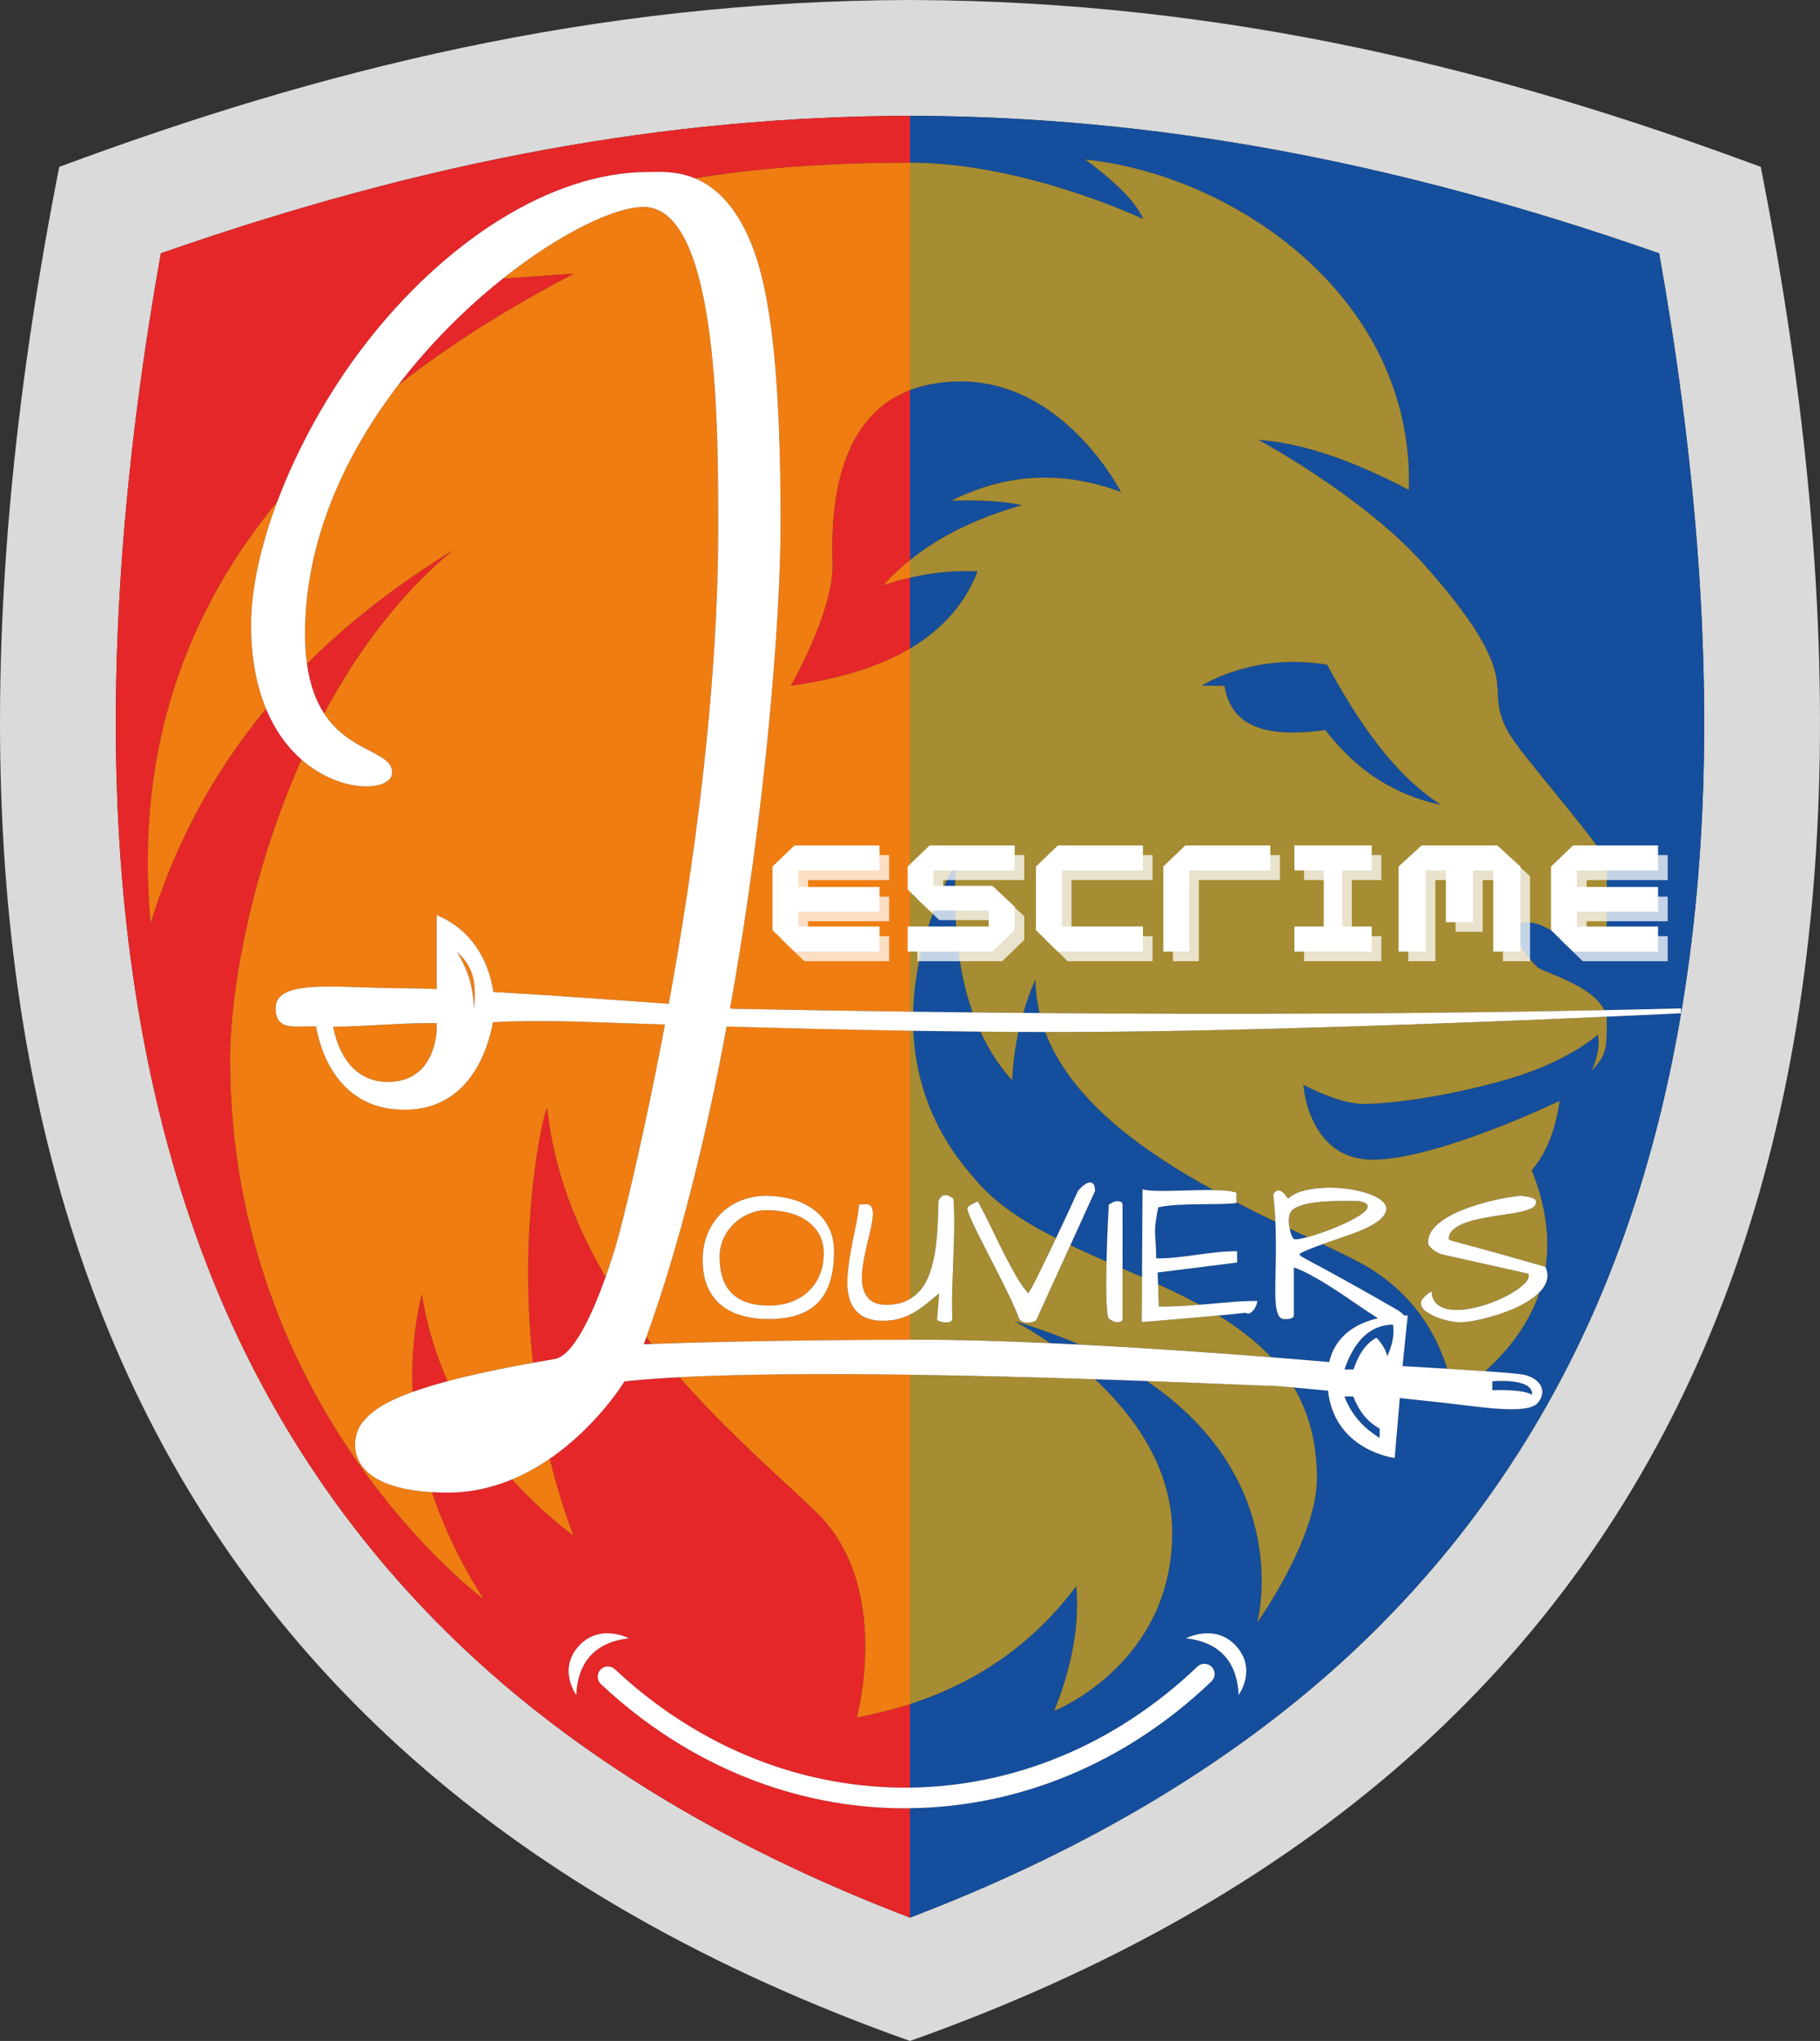 <?xml version="1.0" encoding="utf-8"?>
<!-- Generator: Adobe Illustrator 24.1.2, SVG Export Plug-In . SVG Version: 6.00 Build 0)  -->
<svg version="1.1" id="Layer_6" xmlns="http://www.w3.org/2000/svg" xmlns:xlink="http://www.w3.org/1999/xlink" x="0px" y="0px"
	 viewBox="0 0 267.237 299.62" enable-background="new 0 0 267.237 299.62" xml:space="preserve">
<rect x="0" y="0" width="267.237" height="299.62" fill="#333333" stroke="none"/>
<g>
	<path fill="#D9DAD9" d="M258.539,24.5C220.569,10.38,180.229,0.12,133.619,0    C87.009,0.12,46.669,10.38,8.699,24.5    c-26.98,136.73,7.21,233.33,124.92,275.12    C251.329,257.83,285.519,161.23,258.539,24.5z M249.969,118.56    c-1.17,27.13-6.31,51.49-15.26,72.41    c-9.02,21.08-22.27,39.42-39.37,54.52    c-16.56,14.62-37.3,26.72-61.72,36.02    c-24.42-9.3-45.16-21.4-61.72-36.02    c-17.1-15.1-30.35-33.44-39.37-54.52    c-8.95-20.92-14.09-45.28-15.26-72.41    c-1.06-24.46,1.08-51.8,6.35-81.37C62.699,23.53,97.879,17.1,133.619,17    c35.74,0.1,70.92,6.53,110,20.19    C248.889,66.76,251.029,94.1,249.969,118.56z"/>
	<g>
		<path fill="#154E9C" d="M143.539,83.88c-3.37-0.16-6.68,0.16-9.92,0.93v10.39     C138.319,92.43,141.679,88.69,143.539,83.88z"/>
		<path fill="#154E9C" d="M139.699,73.5c8.37-4.18,16.66-4.35,24.91-1.26     C164.359,71.75,156.129,56,141.119,56c-2.93,0-5.4,0.46-7.5,1.27v24.95     c4.57-3.68,10.13-6.26,16.42-8.05C147.329,73.54,143.769,73.38,139.699,73.5z"/>
		<path fill="#154E9C" d="M211.619,118.17c-6.96-4.46-12.11-12.08-16.75-20.59     c-10.92-1.83-18.42,3.09-18.42,3.09h3.34c1.05,6.55,7,7.58,14.83,6.5     C199.109,113.09,204.779,116.74,211.619,118.17z"/>
		<path fill="#154E9C" d="M184.069,192.315c-0.163,0.203-0.346,0.357-0.55,0.463     c-0.203,0.106-0.402,0.086-0.598-0.061c-1.123,0.131-2.364,0.256-3.723,0.379     c-0.096,0.009-0.195,0.017-0.29,0.026c2.886,1.763,5.508,3.764,7.717,6.117     c4.283,0.338,7.362,0.605,8.553,0.71c0.946-4.119,4.304-5.773,7.152-6.429     c-0.422-0.263-0.872-0.55-1.384-0.89c-0.798-0.528-1.669-1.118-2.612-1.77     c-0.944-0.65-1.904-1.29-2.881-1.916c-0.977-0.627-1.938-1.197-2.881-1.709     c-0.944-0.514-1.807-0.907-2.588-1.185v7.007c0,0.163-0.061,0.285-0.184,0.366     c-0.121,0.082-0.26,0.139-0.414,0.171c-0.155,0.033-0.306,0.049-0.452,0.049     s-0.253,0-0.317,0c-0.424,0-0.732-0.211-0.928-0.635     c-0.195-0.423-0.321-1.029-0.378-1.818c-0.057-0.79-0.072-1.737-0.049-2.845     c0.025-1.106,0.049-2.335,0.074-3.687c0.023-1.351,0.016-2.812-0.025-4.383     c-0.008-0.299-0.032-0.615-0.045-0.92c-1.849-0.891-3.767-1.839-5.712-2.844     v0.09c-0.554,0.082-1.311,0.131-2.271,0.146     c-0.961,0.017-1.986,0.028-3.076,0.037c-1.091,0.008-2.182,0.04-3.271,0.098     c-1.091,0.057-2.043,0.175-2.856,0.354c-0.146,0.668-0.253,1.225-0.317,1.672     c-0.065,0.448-0.11,0.839-0.134,1.172c-0.025,0.334-0.033,0.647-0.025,0.94     c0.009,0.293,0.025,0.606,0.049,0.94c0.025,0.333,0.049,0.72,0.074,1.159     c0.023,0.439,0.036,0.977,0.036,1.611c1.041,0,2.055-0.053,3.04-0.159     c0.984-0.105,1.961-0.228,2.93-0.365c0.968-0.139,1.94-0.261,2.917-0.367     c0.977-0.105,1.978-0.158,3.003-0.158v1.66l-11.67,1.465l0.059,1.727     c2.082,0.949,4.127,1.94,6.095,3.005c0.58-0.046,1.146-0.093,1.696-0.142     c1.114-0.098,2.217-0.191,3.308-0.281c1.09-0.089,2.246-0.134,3.467-0.134     c0,0.18-0.049,0.395-0.146,0.647C184.362,191.884,184.231,192.111,184.069,192.315z     "/>
		<path fill="#154E9C" d="M154.167,197.173c1.438,0.065,2.875,0.134,4.309,0.207     c-2.883-1.248-6.066-2.407-9.587-3.45     C149.097,194.037,151.253,195.158,154.167,197.173z"/>
		<path fill="#154E9C" d="M189.557,181.121c0.123,0.358,0.265,0.619,0.428,0.781     c0.179,0.065,0.525,0.045,1.037-0.062c0.292-0.06,0.621-0.141,0.973-0.236     c-0.846-0.398-1.718-0.81-2.613-1.235     C189.434,180.626,189.478,180.887,189.557,181.121z"/>
		<path fill="#154E9C" d="M153.47,151.497c-1.313-0.003-2.624-0.007-3.93-0.013     c-0.499,2.295-0.815,4.657-0.921,7.097c-1.879-2.061-3.423-4.449-4.66-7.137     c-3.337-0.031-6.63-0.072-9.858-0.123c0.315,6.902,2.59,14.432,8.768,21.43     c2.993,3.746,7.318,6.548,12.184,9.015c0.21-0.442,0.424-0.887,0.631-1.328     c0.504-1.074,0.984-2.1,1.44-3.076c0.456-0.977,0.837-1.814,1.148-2.515     c0.324-0.391,0.643-0.695,0.951-0.916c0.309-0.219,0.578-0.333,0.807-0.342     c0.227-0.008,0.41,0.09,0.549,0.293c0.139,0.204,0.207,0.525,0.207,0.965     l-3.625,7.954c1.732,0.824,3.511,1.621,5.316,2.409     c0.005-0.228,0.008-0.455,0.014-0.684c0.023-0.984,0.052-1.937,0.085-2.855     c0.032-0.92,0.069-1.734,0.11-2.441c0.04-0.709,0.068-1.278,0.085-1.709     c0.016-0.432,0.024-0.655,0.024-0.672c0.244-0.146,0.46-0.269,0.646-0.366     c0.188-0.098,0.403-0.146,0.647-0.146c0.146,0,0.306,0.033,0.476,0.098     c0.172,0.065,0.257,0.204,0.257,0.415v9.381     c0.952,0.413,1.905,0.829,2.857,1.248l0.081-12.875     c0.423,0.114,1.005,0.184,1.745,0.207c0.741,0.025,1.555,0.029,2.441,0.013     c0.888-0.016,1.815-0.04,2.783-0.073c0.969-0.032,1.889-0.049,2.76-0.049     c0.238,0,0.456,0.007,0.683,0.012C167.681,168.953,157.197,161.429,153.47,151.497z     "/>
		<path fill="#154E9C" d="M134.079,148.521c2.923,0.038,5.835,0.073,8.736,0.104     c-2.129-6.008-2.921-13.324-2.447-21.876     C140.369,126.75,134.42,136.336,134.079,148.521z"/>
		<path fill="#154E9C" d="M150.247,148.698c0.796,0.007,1.596,0.016,2.39,0.022     c-0.376-1.6-0.598-3.251-0.598-4.97     C151.335,145.36,150.741,147.011,150.247,148.698z"/>
		<path fill="#154E9C" d="M212.498,200.935c-1.325-4.345-4.617-11.149-12.709-15.515     c-1.556-0.84-3.454-1.761-5.58-2.769c-0.309,0.113-0.633,0.227-0.928,0.338     c-0.586,0.219-1.099,0.423-1.538,0.609c-0.439,0.188-0.749,0.347-0.928,0.477     c0,0.098,0.04,0.184,0.122,0.256c0.081,0.074,0.272,0.195,0.573,0.367     c0.302,0.17,0.761,0.419,1.38,0.744c0.618,0.326,1.465,0.781,2.539,1.367     s2.417,1.33,4.028,2.234c1.611,0.902,3.572,2.022,5.884,3.356     c0.081,0.065,0.183,0.139,0.306,0.22c0.121,0.082,0.235,0.18,0.342,0.293     c0.057,0.062,0.101,0.127,0.151,0.19c0.352,0.002,0.559,0.016,0.559,0.016     l-0.76,7.43C208.069,200.67,210.326,200.802,212.498,200.935z"/>
		<path fill="#154E9C" d="M219.119,202.78v1.31c5.03-0.15,5.84,0.69,5.84,0.69     C225.179,202.19,219.119,202.78,219.119,202.78z"/>
		<path fill="#154E9C" d="M198.699,205h-1.29c1,2.66,2.78,4.64,5.17,6.08v-1.37     C200.809,208.79,199.549,207.17,198.699,205z"/>
		<path fill="#154E9C" d="M204.539,194.46c-3.26,0.03-5.63,2.24-7.13,6.58h1.33     c0.7-2.06,1.7-3.77,3.38-4.66c0.8,0.87,1.38,1.78,1.58,2.74     C204.329,197.68,204.789,196.18,204.539,194.46z"/>
		<path fill="#154E9C" d="M243.619,37.19c-39.08-13.66-74.26-20.09-110-20.19v6.88     c16.57,0,33.71,8.03,34.24,8.28c-1.17-2.73-4.38-5.68-8.49-8.74     c21.75,2.25,48.32,20.14,47.5,48.5C198.319,67.41,190.979,65,184.789,64.58     c0,0,15.21,8.17,24.14,18.11c8.94,9.93,10.57,14.69,10.88,17.5     s-0.25,4.87,2.87,9.12c3.13,4.25,13.25,15.94,13.25,17.31v8.86     c0,0.89-0.72,1.61-1.61,1.61c-2.2,0-6.02-0.12-7.32-0.9     c-1.88-1.13-4.63-1.08-4.63,0.43c0,1.5,2.44,4.57,3.44,5.41     c0.88,0.748,8.039,2.628,9.749,6.262c3.781-0.077,7.545-0.159,11.271-0.252     V148.75c0,0-4.183,0.207-10.975,0.507c0.036,0.205,0.075,0.409,0.075,0.623     c0,4.68-0.19,4.93-2.19,7.31c0.8-1.95,1.21-3.77,0.88-5.31     c0,0-2.85,2.65-8.88,5.06c-6.7,2.67-19.06,5.12-25.56,5.12     c-3.62,0-8.81-2.81-8.81-2.81s0.69,11,10.19,11s27.44-8.63,27.44-8.63     c-0.59,4.11-1.85,7.59-4.09,10.17c1.95,4.906,2.713,9.657,2.034,14.219     c0.266,0.624,0.341,1.217,0.222,1.777c-0.123,0.57-0.396,1.103-0.818,1.6     c-0.081,0.095-0.187,0.184-0.277,0.276c-1.344,4.051-3.935,7.939-7.982,11.636     c2.882,0.202,5.055,0.385,5.651,0.512c2.32,0.5,3.57,2.31,2.07,4.13     c-1.5,1.81-8.69,0.56-13.75,0c-1.37-0.15-3.75-0.41-6.52-0.7l-0.75,8.8     c0,0-8.82-1.05-9.79-9.88c-1.874-0.183-3.604-0.347-5.014-0.472     c2.123,3.612,3.384,7.946,3.384,13.312c0,8.92-8.75,21.17-8.75,21.17     s5.588-20.692-16.235-35.43c-2.383-0.087-4.929-0.177-7.606-0.265     c5.716,5.343,11.341,13.016,11.341,22.525c0,19.03-16.79,25.95-17.32,26.16     c2.54-6.32,3.74-12.44,3.24-18.33c-6.31,8.46-14.52,14.13-24.42,17.33     v12.268c15.028-0.188,29.996-6.106,42.193-17.762     c0.598-0.571,1.547-0.551,2.121,0.049c0.572,0.599,0.551,1.548-0.048,2.121     c-12.794,12.225-28.502,18.426-44.265,18.614v16.06     c24.42-9.3,45.16-21.4,61.72-36.02     c17.1-15.1,30.35-33.44,39.37-54.52     c8.95-20.92,14.09-45.28,15.26-72.41     C251.029,94.1,248.889,66.76,243.619,37.19z M181.869,248.833     c-0.219-5.021-2.938-7.771-7.708-8.333c0,0,4.19-2.194,7.25,1.042     C184.682,245,181.869,248.833,181.869,248.833z"/>
	</g>
	<g>
		<path fill="#E52729" d="M122.239,82.88c0.17,6.83-6.12,17.79-6.12,17.79     c7.02-0.97,12.9-2.76,17.5-5.47V84.81     c-1.32,0.29-2.62,0.67-3.92,1.11c1.2-1.35,2.51-2.58,3.92-3.7     V57.27C121.889,61.77,122.099,77.08,122.239,82.88z"/>
		<path fill="#E52729" d="M23.619,37.19c-5.27,29.57-7.41,56.91-6.35,81.37     c1.17,27.13,6.31,51.49,15.26,72.41     c9.02,21.08,22.27,39.42,39.37,54.52     c16.56,14.62,37.3,26.72,61.72,36.02v-16.06     c-0.246,0.003-0.491,0.018-0.737,0.018c-15.827,0-31.665-6.07-44.643-18.228     c-0.604-0.566-0.636-1.516-0.069-2.12c0.566-0.605,1.516-0.637,2.12-0.069     c12.582,11.787,27.986,17.569,43.329,17.377v-12.268     c-2.5,0.81-5.1,1.46-7.81,1.96c0,0,5.31-19.29-6.02-30.2     c-5.026-4.839-12.733-11.432-20.027-19.737c-2.981,0.155-5.698,0.355-8.063,0.607     c0,0-3.974,6.552-10.97,11.356c0.911,3.733,2.046,7.521,3.47,11.314     c-3.342-2.571-6.346-5.329-9.013-8.274c-2.841,1.18-6.001,1.934-9.448,1.934     c-0.826,0-1.592-0.027-2.326-0.069c1.746,5.232,4.266,10.465,7.586,15.699     c0,0-37.21-27.58-37.21-79.25c0-9.723,2.955-27.189,10.481-43.989     c-2.014-1.765-3.857-4.209-5.204-7.458C31.645,113.005,25.872,123.379,22.119,135.5     c-2.126-23.02,3.716-43.751,18.604-61.883     c2.976-7.906,7.511-16.133,13.066-23.287C65.149,35.69,80.709,25.25,95.199,25.25     c1.49,0,4.055-0.218,6.829,0.926c8.504-1.393,18.902-2.296,31.591-2.296V17     C97.879,17.1,62.699,23.53,23.619,37.19z M85.077,241.542     c3.06-3.236,7.25-1.042,7.25-1.042c-4.771,0.562-7.49,3.312-7.708,8.333     C84.619,248.833,81.806,245,85.077,241.542z"/>
		<path fill="#E52729" d="M81.499,199.5c2.735-0.535,5.522-6.67,7.43-12.046     c-4.324-7.325-7.572-15.534-8.56-24.624c0-1.767-4.518,15.195-2.103,37.232     C79.303,199.876,80.37,199.689,81.499,199.5z"/>
		<path fill="#E52729" d="M60.591,204.341c1.399-0.503,3.087-1.029,5.122-1.573     c-1.765-3.995-3.039-8.264-3.784-12.827     C60.797,194.738,60.36,199.539,60.591,204.341z"/>
		<path fill="#E52729" d="M73.851,40.888C68.58,45.073,63.176,50.379,58.47,56.531     c7.419-5.795,15.999-11.256,25.818-16.361L73.851,40.888z"/>
		<path fill="#E52729" d="M94.539,197.33c0,0,0.395-0.016,1.149-0.043     c-0.26-0.331-0.516-0.668-0.773-1.003     C94.789,196.632,94.666,196.985,94.539,197.33z"/>
		<path fill="#E52729" d="M45.075,97.457c0.441,3.176,1.363,5.514,2.517,7.286     c4.784-8.956,10.976-17.38,18.857-23.913     C58.526,85.684,51.35,91.181,45.075,97.457z"/>
	</g>
	<g>
		<path fill="#EF7D11" d="M75.186,217.186c2.667,2.945,5.671,5.704,9.013,8.274     c-1.424-3.793-2.559-7.581-3.47-11.314     C79.051,215.298,77.2,216.349,75.186,217.186z"/>
		<path fill="#EF7D11" d="M99.762,202.183c7.294,8.304,15.002,14.897,20.027,19.737     c11.33,10.91,6.02,30.2,6.02,30.2c2.71-0.5,5.31-1.15,7.81-1.96     v-48.343C121.408,201.648,109.238,201.69,99.762,202.183z"/>
		<path fill="#EF7D11" d="M36.869,91.75c0-5.3,1.397-11.607,3.854-18.133     C25.835,91.749,19.992,112.48,22.119,135.5c3.753-12.121,9.526-22.495,16.946-31.447     C37.72,100.809,36.869,96.766,36.869,91.75z"/>
		<path fill="#EF7D11" d="M102.027,26.176c2.811,1.159,5.836,3.717,8.171,9.324     c3.07,7.36,4.42,20.04,4.42,41.5c0,13.776-2.224,42.158-7.424,71.048     c0.353,0.027,0.544,0.042,0.544,0.042c8.718,0.171,17.343,0.312,25.88,0.425     V95.2c-4.6,2.71-10.48,4.5-17.5,5.47c0,0,6.29-10.96,6.12-17.79     c-0.14-5.8-0.35-21.11,11.38-25.61V23.88     C120.929,23.88,110.531,24.782,102.027,26.176z"/>
		<path fill="#EF7D11" d="M81.827,149.917c-2.89,0-5.798-0.067-9.448,0.153     c-0.76,4.26-3.61,12.85-13.01,12.85c-10.5,0-12.63-10.19-12.95-12.23     c-1.5-0.072-3.426,0.166-4.459-0.178c-1.273-0.424-1.487-1.513-1.487-2.496     c0-4.45,9.226-2.936,19.026-2.936c1.17,0,2.75,0.04,4.62,0.12v-10.87     c6.11,2.59,7.84,8.03,8.32,11.29c8.37,0.49,18.5,1.211,25.758,1.747     c3.664-20.083,7.252-45.879,7.252-69.537c0-13,0.34-47.45-10.95-47.45     c-4.23,0-12.257,3.847-20.647,10.508l10.437-0.718     c-9.819,5.105-18.399,10.566-25.818,16.361     C50.656,66.748,44.789,79.313,44.789,93.08c0,1.617,0.104,3.065,0.286,4.377     c6.275-6.275,13.451-11.773,21.374-16.627     c-7.88,6.533-14.073,14.957-18.857,23.913c3.764,5.778,9.987,5.537,9.987,8.677     c0,2.683-7.363,3.301-13.309-1.909C36.744,128.311,33.789,145.777,33.789,155.5     c0,51.67,37.21,79.25,37.21,79.25c-3.319-5.234-5.839-10.468-7.586-15.699     c-13.53-0.774-11.771-8.34-10.234-10.171c0.918-1.093,2.193-2.662,7.412-4.539     c-0.231-4.802,0.206-9.602,1.338-14.401c0.745,4.563,2.019,8.832,3.784,12.827     c3.212-0.859,7.312-1.765,12.553-2.705c-2.415-22.036,2.103-38.999,2.103-37.232     c0.988,9.089,4.236,17.298,8.56,24.624c0.695-1.957,1.274-3.815,1.69-5.264     c0.707-2.467,3.822-14.799,7.016-31.784C89.297,150.133,83.551,149.917,81.827,149.917     z"/>
		<path fill="#EF7D11" d="M69.329,145.45c0.13,0.77,0.23,1.64,0.29,2.64     c0.08-0.97,0.12-1.83,0.09-2.62c-0.08-2.32-0.73-4-2.59-5.72     C68.219,141.69,68.929,143.16,69.329,145.45z"/>
		<path fill="#EF7D11" d="M56.949,158.83c7.17,0,7.17-7.75,7.17-7.75v-0.87     c-4.46-0.11-10.41,0.49-15.19,0.52     C49.219,152.41,50.729,158.83,56.949,158.83z"/>
		<path fill="#EF7D11" d="M94.915,196.284c0.257,0.336,0.513,0.672,0.773,1.003     c4.025-0.143,18.331-0.596,37.931-0.616v-3.69     c-0.025,0.012-0.049,0.029-0.074,0.041c-0.692,0.334-1.412,0.574-2.161,0.721     c-0.749,0.146-1.595,0.188-2.539,0.122c-1.27-0.146-2.23-0.533-2.881-1.159     c-0.651-0.627-1.091-1.408-1.318-2.344c-0.228-0.937-0.293-1.981-0.195-3.138     c0.098-1.155,0.256-2.34,0.476-3.552c0.22-1.213,0.456-2.409,0.708-3.59     c0.252-1.18,0.419-2.258,0.5-3.234c0.065-0.016,0.195-0.028,0.391-0.037     c0.195-0.008,0.325-0.012,0.391-0.012c0.553-0.064,0.911,0.082,1.074,0.439     c0.163,0.358,0.211,0.858,0.146,1.502c-0.065,0.643-0.204,1.391-0.415,2.246     c-0.212,0.854-0.419,1.741-0.623,2.66c-0.204,0.92-0.362,1.828-0.476,2.723     c-0.114,0.896-0.102,1.709,0.037,2.441c0.138,0.732,0.439,1.347,0.903,1.844     c0.464,0.496,1.167,0.793,2.112,0.891c1.302,0.049,2.4-0.126,3.296-0.525     c0.226-0.101,0.442-0.212,0.648-0.333v-39.375     c-9.84-0.156-19.049-0.391-26.912-0.623     C103.733,166.659,99.846,182.644,94.915,196.284z M112.503,175.555     c1.27,0,2.502,0.159,3.699,0.476c1.196,0.318,2.258,0.811,3.186,1.478     c0.928,0.668,1.672,1.518,2.234,2.552c0.562,1.033,0.842,2.274,0.842,3.723     c0,3.354-0.786,5.835-2.356,7.446c-1.571,1.611-3.992,2.417-7.263,2.417     c-1.384,0-2.666-0.162-3.845-0.488c-1.18-0.325-2.202-0.834-3.064-1.525     c-0.863-0.692-1.538-1.588-2.026-2.686c-0.488-1.1-0.732-2.43-0.732-3.992     c0-1.399,0.24-2.677,0.72-3.833c0.48-1.155,1.135-2.145,1.965-2.966     c0.83-0.822,1.814-1.461,2.954-1.917     C109.956,175.783,111.185,175.555,112.503,175.555z"/>
		<path fill="#EF7D11" d="M107.486,189.886c1.212,1.188,3.023,1.782,5.432,1.782     c1.204,0,2.303-0.187,3.296-0.562c0.993-0.374,1.839-0.899,2.539-1.574     c0.7-0.676,1.241-1.481,1.624-2.418c0.382-0.936,0.574-1.973,0.574-3.112     c0-1.139-0.244-2.112-0.732-2.917c-0.488-0.807-1.123-1.465-1.904-1.979     c-0.781-0.512-1.672-0.882-2.673-1.11c-1.001-0.228-2.014-0.342-3.04-0.342     c-0.912,0-1.787,0.18-2.625,0.537c-0.838,0.358-1.575,0.843-2.209,1.452     c-0.635,0.611-1.144,1.331-1.526,2.161c-0.383,0.83-0.574,1.718-0.574,2.661     C105.668,186.892,106.273,188.698,107.486,189.886z"/>
		<path fill="#EF7D11" d="M129.699,85.92c1.3-0.44,2.6-0.82,3.92-1.11v-2.59     C132.209,83.34,130.899,84.57,129.699,85.92z"/>
	</g>
	<g>
		<path fill="#A68C32" d="M160.778,202.475c-8.259-0.271-17.72-0.528-27.159-0.658v48.343     c9.9-3.2,18.11-8.87,24.42-17.33c0.5,5.89-0.7,12.01-3.24,18.33     c0.53-0.21,17.32-7.13,17.32-26.16     C172.119,215.492,166.494,207.819,160.778,202.475z"/>
		<path fill="#A68C32" d="M155.869,151.5c-0.801,0-1.6-0.002-2.398-0.003     c3.727,9.933,14.211,17.457,24.703,23.215c0.601,0.011,1.176,0.032,1.697,0.074     c0.716,0.057,1.277,0.158,1.685,0.305v1.423     c1.945,1.006,3.862,1.953,5.712,2.844c-0.057-1.295-0.15-2.627-0.308-4.024     c0.195-0.342,0.402-0.528,0.623-0.562c0.218-0.032,0.426,0.017,0.622,0.146     c0.195,0.131,0.374,0.302,0.537,0.513c0.162,0.212,0.293,0.391,0.391,0.537     c0.504-0.488,1.204-0.858,2.1-1.111c0.895-0.252,1.868-0.41,2.917-0.476     c1.051-0.064,2.12-0.036,3.211,0.085c1.09,0.123,2.083,0.314,2.979,0.574     c0.895,0.261,1.64,0.586,2.234,0.977c0.594,0.391,0.919,0.83,0.977,1.318     c0.057,0.488-0.208,1.018-0.794,1.587c-0.586,0.57-1.62,1.164-3.101,1.782     c-0.229,0.098-0.578,0.232-1.05,0.402c-0.473,0.172-1.01,0.358-1.611,0.562     c-0.603,0.203-1.225,0.419-1.868,0.646c-0.319,0.113-0.61,0.223-0.915,0.334     c2.126,1.008,4.024,1.929,5.58,2.769c8.092,4.366,11.384,11.17,12.709,15.515     c1.995,0.122,3.912,0.246,5.59,0.363c4.046-3.697,6.638-7.585,7.982-11.636     c-0.379,0.393-0.814,0.772-1.346,1.127c-0.66,0.439-1.372,0.834-2.137,1.185     c-0.766,0.35-1.559,0.658-2.381,0.928c-0.821,0.268-1.611,0.496-2.367,0.684     c-0.758,0.187-1.449,0.325-2.076,0.414c-0.626,0.09-1.135,0.126-1.525,0.11     c-0.326,0-0.798-0.062-1.416-0.183c-0.619-0.123-1.237-0.306-1.855-0.55     c-0.619-0.244-1.16-0.541-1.623-0.892c-0.465-0.35-0.696-0.744-0.696-1.184     c0-0.195,0.069-0.387,0.208-0.574c0.138-0.187,0.296-0.361,0.476-0.524     c0.179-0.162,0.354-0.301,0.524-0.415c0.172-0.113,0.289-0.195,0.354-0.244     c0.032,0.814,0.28,1.433,0.745,1.855c0.463,0.424,1.058,0.695,1.781,0.818     c0.725,0.121,1.539,0.121,2.441,0c0.904-0.123,1.819-0.326,2.747-0.611     c0.928-0.284,1.814-0.63,2.661-1.037c0.846-0.406,1.583-0.826,2.209-1.258     c0.627-0.431,1.091-0.85,1.393-1.257c0.301-0.406,0.369-0.765,0.207-1.074     l-12.671-2.832c-0.163-0.049-0.362-0.134-0.599-0.257     c-0.235-0.121-0.46-0.26-0.671-0.414c-0.212-0.155-0.391-0.326-0.537-0.514     c-0.146-0.187-0.22-0.378-0.22-0.573c0-0.765,0.281-1.465,0.842-2.1     c0.562-0.635,1.282-1.2,2.161-1.696c0.879-0.497,1.855-0.932,2.93-1.307     c1.074-0.374,2.115-0.688,3.125-0.939c1.009-0.253,1.933-0.443,2.771-0.574     c0.839-0.13,1.461-0.211,1.868-0.244c0.113,0.049,0.301,0.086,0.562,0.109     c0.26,0.025,0.517,0.07,0.77,0.135c0.252,0.065,0.463,0.155,0.635,0.269     c0.17,0.114,0.223,0.285,0.158,0.513c0.016,0.293-0.155,0.541-0.513,0.744     c-0.358,0.204-0.834,0.379-1.429,0.525c-0.594,0.146-1.27,0.272-2.025,0.379     c-0.758,0.105-1.535,0.224-2.332,0.354c-0.798,0.131-1.579,0.281-2.344,0.451     c-0.766,0.172-1.453,0.383-2.062,0.635c-0.611,0.253-1.107,0.559-1.49,0.916     c-0.382,0.358-0.582,0.798-0.598,1.318c0,0.049,0.061,0.102,0.184,0.158     c0.121,0.058,0.357,0.135,0.707,0.232c0.351,0.098,0.847,0.232,1.49,0.402     c0.643,0.172,1.488,0.399,2.539,0.684c1.049,0.285,2.335,0.644,3.857,1.074     c1.521,0.432,3.332,0.949,5.432,1.551c0.004,0.01,0.006,0.02,0.011,0.03     c0.679-4.562-0.085-9.313-2.034-14.219c2.24-2.58,3.5-6.06,4.09-10.17     c0,0-17.94,8.63-27.44,8.63s-10.19-11-10.19-11s5.19,2.81,8.81,2.81     c6.5,0,18.86-2.45,25.56-5.12c6.03-2.41,8.88-5.06,8.88-5.06     c0.33,1.54-0.08,3.36-0.88,5.31c2-2.38,2.19-2.63,2.19-7.31     c0-0.214-0.039-0.419-0.075-0.623C217.866,150.051,181.544,151.5,155.869,151.5z"/>
		<path fill="#A68C32" d="M191.995,181.605c0.267-0.072,0.544-0.148,0.846-0.24     c0.699-0.211,1.448-0.468,2.246-0.769c0.797-0.302,1.559-0.619,2.282-0.953     c0.725-0.333,1.376-0.671,1.953-1.013c0.578-0.342,0.993-0.663,1.246-0.964     c0.252-0.302,0.309-0.57,0.17-0.807c-0.138-0.235-0.565-0.418-1.281-0.549     c-0.358,0-0.826-0.004-1.404-0.012c-0.577-0.009-1.195-0.004-1.855,0.012     c-0.658,0.017-1.339,0.049-2.038,0.098c-0.7,0.049-1.354,0.135-1.966,0.256     c-0.609,0.123-1.151,0.281-1.623,0.477c-0.473,0.195-0.814,0.439-1.025,0.732     c-0.146,0.229-0.24,0.533-0.281,0.916c-0.04,0.382-0.032,0.777,0.025,1.184     c0.02,0.141,0.065,0.262,0.092,0.397     C190.277,180.795,191.149,181.207,191.995,181.605z"/>
		<path fill="#A68C32" d="M222.679,109.31c-3.12-4.25-2.56-6.31-2.87-9.12     s-1.94-7.57-10.88-17.5C199.999,72.75,184.789,64.58,184.789,64.58     C190.979,65,198.319,67.41,206.869,71.92c0.82-28.36-25.75-46.25-47.5-48.5     c4.11,3.06,7.32,6.01,8.49,8.74c-0.53-0.25-17.67-8.28-34.24-8.28     v33.39C135.719,56.46,138.189,56,141.119,56c15.01,0,23.24,15.75,23.49,16.24     c-8.25-3.09-16.54-2.92-24.91,1.26c4.07-0.12,7.63,0.04,10.34,0.67     c-6.29,1.79-11.85,4.37-16.42,8.05v2.59     c3.24-0.77,6.55-1.09,9.92-0.93c-1.86,4.81-5.22,8.55-9.92,11.32     v53.315c0.153,0.002,0.307,0.004,0.46,0.006     c0.341-12.186,6.29-21.771,6.29-21.771c-0.474,8.552,0.317,15.868,2.447,21.876     c2.486,0.027,4.962,0.05,7.432,0.072c0.494-1.687,1.088-3.338,1.792-4.948     c0,1.719,0.222,3.37,0.598,4.97c28.838,0.234,56.534,0.107,82.921-0.428     c-1.71-3.635-8.869-5.514-9.749-6.262c-1-0.84-3.44-3.91-3.44-5.41     c0-1.51,2.75-1.56,4.63-0.43c1.3,0.78,5.12,0.9,7.32,0.9     c0.89,0,1.61-0.72,1.61-1.61v-8.86     C235.929,125.25,225.809,113.56,222.679,109.31z M194.619,107.17     c-7.83,1.08-13.78,0.05-14.83-6.5h-3.34c0,0,7.5-4.92,18.42-3.09     c4.64,8.51,9.79,16.13,16.75,20.59     C204.779,116.74,199.109,113.09,194.619,107.17z"/>
		<path fill="#A68C32" d="M186.499,203.44c-0.519,0.019-7.718-0.319-18.115-0.7     c21.822,14.738,16.235,35.43,16.235,35.43s8.75-12.25,8.75-21.17     c0-5.366-1.261-9.7-3.384-13.312C188.16,203.526,186.871,203.429,186.499,203.44z     "/>
		<path fill="#A68C32" d="M176.136,191.541c-1.968-1.065-4.013-2.056-6.095-3.005     l0.112,3.278c1.529,0,2.913-0.045,4.15-0.134     C174.93,191.635,175.541,191.589,176.136,191.541z"/>
		<path fill="#A68C32" d="M149.54,151.483c-1.871-0.009-3.732-0.023-5.581-0.04     c1.237,2.688,2.781,5.077,4.66,7.137     C148.725,156.14,149.041,153.778,149.54,151.483z"/>
		<path fill="#A68C32" d="M154.167,197.173c-2.914-2.015-5.069-3.135-5.278-3.243     c3.521,1.043,6.704,2.202,9.587,3.45c10.694,0.547,21.074,1.301,28.15,1.86     c-2.209-2.353-4.831-4.354-7.717-6.117c-1.266,0.113-2.542,0.227-3.837,0.34     c-1.391,0.123-2.734,0.236-4.027,0.342c-1.295,0.106-2.43,0.2-3.406,0.281     l0.041-6.607c-0.952-0.419-1.904-0.835-2.857-1.248v7.367     c0,0.212-0.085,0.351-0.257,0.415c-0.17,0.065-0.329,0.098-0.476,0.098     c-0.244,0-0.46-0.049-0.647-0.146c-0.187-0.098-0.402-0.22-0.646-0.366     c-0.114-0.244-0.195-0.672-0.244-1.281c-0.049-0.611-0.086-1.327-0.109-2.148     c-0.025-0.822-0.029-1.722-0.013-2.698c0.012-0.75,0.029-1.504,0.047-2.259     c-1.805-0.788-3.584-1.585-5.316-2.409l-5.042,11.064     c-0.163,0.098-0.358,0.175-0.586,0.231c-0.228,0.058-0.46,0.086-0.696,0.086     c-0.236,0-0.46-0.045-0.671-0.135c-0.212-0.089-0.383-0.239-0.513-0.451     c-0.261-0.699-0.627-1.559-1.099-2.576c-0.472-1.017-0.993-2.087-1.562-3.21     c-0.57-1.123-1.147-2.254-1.733-3.394c-0.586-1.139-1.119-2.188-1.599-3.149     c-0.48-0.96-0.871-1.79-1.172-2.49c-0.301-0.699-0.452-1.172-0.452-1.416     c0-0.081,0.077-0.183,0.232-0.306c0.154-0.121,0.33-0.231,0.525-0.329     c0.228-0.113,0.488-0.235,0.781-0.366c0.716,1.318,1.387,2.633,2.014,3.943     c0.626,1.31,1.237,2.551,1.831,3.723c0.594,1.172,1.18,2.258,1.758,3.26     c0.578,1,1.176,1.859,1.794,2.575c0.098-0.113,0.305-0.464,0.623-1.05     s0.691-1.318,1.123-2.197c0.431-0.879,0.907-1.859,1.428-2.941     c0.307-0.639,0.605-1.272,0.907-1.908c-4.867-2.467-9.191-5.269-12.184-9.015     c-6.178-6.998-8.453-14.527-8.768-21.43c-0.16-0.003-0.322-0.005-0.482-0.007     v39.375c0.611-0.359,1.136-0.809,1.574-1.35     c0.586-0.725,1.045-1.583,1.379-2.576c0.333-0.992,0.586-2.059,0.757-3.198     c0.171-1.139,0.285-2.323,0.342-3.552c0.057-1.229,0.102-2.445,0.134-3.65     c0.098-0.309,0.228-0.533,0.391-0.672c0.163-0.138,0.342-0.215,0.537-0.231     c0.195-0.016,0.398,0.024,0.61,0.122c0.211,0.098,0.431,0.229,0.659,0.391     c0.098,1.449,0.134,2.893,0.11,4.334c-0.024,1.439-0.065,2.889-0.122,4.346     c-0.057,1.456-0.11,2.926-0.159,4.406c-0.049,1.481-0.049,2.995,0,4.541     c0,0.229-0.106,0.379-0.317,0.451c-0.212,0.074-0.452,0.102-0.72,0.086     c-0.269-0.017-0.525-0.061-0.769-0.135c-0.244-0.072-0.391-0.149-0.439-0.231     l0.317-3.906c-0.83,0.717-1.591,1.339-2.283,1.868     c-0.667,0.509-1.334,0.924-2.001,1.252v3.69     c0.443-0,0.882-0.001,1.33-0.001     C140.831,196.67,147.48,196.871,154.167,197.173z"/>
	</g>
	<g>
		<path fill="#FFFFFF" d="M175.812,244.666c-12.197,11.656-27.165,17.574-42.193,17.762     c-15.342,0.192-30.747-5.59-43.329-17.377     c-0.604-0.567-1.554-0.536-2.12,0.069c-0.566,0.604-0.535,1.554,0.069,2.12     c12.978,12.157,28.815,18.228,44.643,18.228c0.246,0,0.491-0.015,0.737-0.018     c15.763-0.188,31.471-6.389,44.265-18.614c0.599-0.573,0.621-1.522,0.048-2.121     C177.358,244.115,176.41,244.095,175.812,244.666z"/>
		<path fill="#FFFFFF" d="M85.077,241.542c-3.271,3.458-0.458,7.292-0.458,7.292     c0.219-5.021,2.938-7.771,7.708-8.333C92.327,240.5,88.137,238.306,85.077,241.542z"/>
		<path fill="#FFFFFF" d="M174.161,240.5c4.771,0.562,7.49,3.312,7.708,8.333     c0,0,2.812-3.833-0.458-7.292C178.351,238.306,174.161,240.5,174.161,240.5z"/>
		<path fill="#FFFFFF" d="M235.557,148.292c-26.386,0.535-54.083,0.662-82.921,0.428     c-0.794-0.006-1.594-0.015-2.39-0.022c-2.47-0.022-4.945-0.045-7.432-0.072     c-2.901-0.031-5.813-0.066-8.736-0.104c-0.153-0.002-0.307-0.004-0.46-0.006     c-8.537-0.113-17.162-0.254-25.88-0.425c0,0-0.191-0.015-0.544-0.042     C112.395,119.158,114.619,90.776,114.619,77c0-21.46-1.35-34.14-4.42-41.5     c-2.336-5.608-5.36-8.165-8.171-9.324C99.254,25.032,96.689,25.25,95.199,25.25     c-14.49,0-30.05,10.44-41.41,25.08c-5.555,7.155-10.09,15.381-13.066,23.287     C38.266,80.143,36.869,86.45,36.869,91.75c0,5.016,0.851,9.059,2.196,12.303     c1.347,3.249,3.19,5.694,5.204,7.458c5.946,5.209,13.309,4.592,13.309,1.909     c0-3.14-6.222-2.899-9.987-8.677c-1.154-1.772-2.076-4.11-2.517-7.286     c-0.182-1.312-0.286-2.76-0.286-4.377c0-13.767,5.868-26.332,13.682-36.549     C63.176,50.379,68.58,45.073,73.851,40.888     c8.39-6.661,16.418-10.508,20.647-10.508c11.29,0,10.95,34.45,10.95,47.45     c0,23.658-3.588,49.455-7.252,69.537c-7.258-0.537-17.389-1.258-25.758-1.747     c-0.48-3.26-2.21-8.7-8.32-11.29v10.87     c-1.87-0.08-3.45-0.12-4.62-0.12c-9.8,0-19.026-1.514-19.026,2.936     c0,0.983,0.214,2.071,1.487,2.496c1.032,0.344,2.958,0.107,4.459,0.178     c0.32,2.04,2.45,12.23,12.95,12.23c9.4,0,12.25-8.59,13.01-12.85     c3.65-0.22,6.558-0.153,9.448-0.153c1.724,0,7.47,0.217,15.808,0.49     c-3.194,16.985-6.309,29.317-7.016,31.784c-0.416,1.449-0.996,3.307-1.69,5.264     c-1.908,5.376-4.695,11.511-7.43,12.046c-1.129,0.189-2.196,0.376-3.233,0.562     c-5.241,0.94-9.341,1.846-12.553,2.705c-2.036,0.544-3.723,1.07-5.122,1.573     c-5.219,1.877-6.494,3.446-7.412,4.539c-1.537,1.831-3.296,9.397,10.234,10.171     c0.733,0.042,1.5,0.069,2.326,0.069c3.446,0,6.606-0.754,9.448-1.934     c2.014-0.836,3.864-1.887,5.543-3.04c6.996-4.804,10.97-11.356,10.97-11.356     c2.365-0.252,5.082-0.452,8.063-0.607c9.477-0.493,21.646-0.535,33.857-0.366     c9.439,0.131,18.9,0.387,27.159,0.658c2.677,0.088,5.223,0.177,7.606,0.265     c10.396,0.381,17.595,0.719,18.115,0.7c0.372-0.011,1.662,0.086,3.486,0.248     c1.41,0.125,3.139,0.289,5.014,0.472c0.97,8.83,9.79,9.88,9.79,9.88     l0.75-8.8c2.77,0.29,5.15,0.55,6.52,0.7c5.06,0.56,12.25,1.81,13.75,0     c1.5-1.82,0.25-3.63-2.07-4.13c-0.596-0.126-2.768-0.31-5.651-0.512     c-1.678-0.117-3.595-0.241-5.59-0.363c-2.172-0.133-4.428-0.265-6.559-0.385     l0.76-7.43c0,0-0.207-0.014-0.559-0.016c-0.05-0.064-0.094-0.129-0.151-0.19     c-0.106-0.113-0.221-0.211-0.342-0.293c-0.123-0.081-0.225-0.154-0.306-0.22     c-2.312-1.334-4.272-2.454-5.884-3.356c-1.611-0.904-2.954-1.648-4.028-2.234     s-1.921-1.041-2.539-1.367c-0.619-0.325-1.078-0.574-1.38-0.744     c-0.301-0.172-0.492-0.293-0.573-0.367c-0.082-0.072-0.122-0.158-0.122-0.256     c0.179-0.13,0.488-0.289,0.928-0.477c0.439-0.187,0.952-0.391,1.538-0.609     c0.295-0.111,0.618-0.226,0.928-0.338c0.305-0.111,0.596-0.22,0.915-0.334     c0.644-0.228,1.266-0.443,1.868-0.646c0.602-0.204,1.139-0.391,1.611-0.562     c0.472-0.17,0.821-0.305,1.05-0.402c1.48-0.618,2.515-1.212,3.101-1.782     c0.586-0.569,0.851-1.099,0.794-1.587c-0.058-0.488-0.383-0.928-0.977-1.318     c-0.595-0.391-1.34-0.716-2.234-0.977c-0.896-0.26-1.889-0.451-2.979-0.574     c-1.091-0.121-2.16-0.149-3.211-0.085c-1.049,0.065-2.022,0.224-2.917,0.476     c-0.896,0.253-1.596,0.623-2.1,1.111c-0.098-0.146-0.229-0.325-0.391-0.537     c-0.163-0.211-0.342-0.382-0.537-0.513c-0.195-0.13-0.403-0.179-0.622-0.146     c-0.221,0.033-0.428,0.22-0.623,0.562c0.158,1.397,0.252,2.729,0.308,4.024     c0.013,0.305,0.038,0.62,0.045,0.92c0.041,1.571,0.049,3.032,0.025,4.383     c-0.025,1.352-0.049,2.58-0.074,3.687c-0.023,1.107-0.008,2.055,0.049,2.845     c0.058,0.789,0.184,1.396,0.378,1.818c0.195,0.424,0.504,0.635,0.928,0.635     c0.064,0,0.171,0,0.317,0s0.297-0.016,0.452-0.049     c0.154-0.032,0.293-0.089,0.414-0.171c0.123-0.081,0.184-0.203,0.184-0.366     v-7.007c0.781,0.277,1.644,0.671,2.588,1.185     c0.943,0.512,1.904,1.082,2.881,1.709c0.977,0.626,1.937,1.266,2.881,1.916     c0.943,0.651,1.814,1.241,2.612,1.77c0.512,0.34,0.962,0.627,1.384,0.89     c-2.848,0.655-6.206,2.309-7.152,6.429c-1.191-0.105-4.27-0.372-8.553-0.71     c-7.076-0.559-17.456-1.313-28.15-1.86c-1.434-0.073-2.872-0.143-4.309-0.207     c-6.686-0.302-13.335-0.503-19.218-0.503c-0.448,0-0.888,0.001-1.33,0.001     c-19.599,0.02-33.905,0.473-37.931,0.616c-0.754,0.027-1.149,0.043-1.149,0.043     c0.127-0.345,0.25-0.698,0.376-1.046c4.931-13.64,8.818-29.625,11.791-45.594     c7.864,0.232,17.073,0.467,26.912,0.623c0.16,0.003,0.321,0.005,0.482,0.007     c3.228,0.05,6.521,0.092,9.858,0.123c1.85,0.017,3.71,0.031,5.581,0.04     c1.306,0.007,2.617,0.011,3.93,0.013C154.269,151.498,155.068,151.5,155.869,151.5     c25.675,0,61.998-1.449,79.985-2.243c6.792-0.3,10.975-0.507,10.975-0.507     v-0.71C243.102,148.134,239.338,148.216,235.557,148.292z M64.119,151.08     c0,0,0,7.75-7.17,7.75c-6.22,0-7.73-6.42-8.02-8.1     c4.78-0.03,10.73-0.63,15.19-0.52V151.08z M69.619,148.09     c-0.06-1-0.16-1.87-0.29-2.64c-0.4-2.29-1.11-3.76-2.21-5.7     c1.86,1.72,2.51,3.4,2.59,5.72     C69.739,146.26,69.699,147.12,69.619,148.09z M219.119,202.78     c0,0,6.06-0.59,5.84,2c0,0-0.81-0.84-5.84-0.69V202.78z M189.985,181.902     c-0.163-0.162-0.305-0.423-0.428-0.781c-0.079-0.234-0.123-0.496-0.175-0.751     c-0.027-0.135-0.073-0.256-0.092-0.397c-0.058-0.406-0.065-0.802-0.025-1.184     c0.041-0.383,0.135-0.688,0.281-0.916c0.211-0.293,0.553-0.537,1.025-0.732     c0.472-0.195,1.014-0.354,1.623-0.477c0.611-0.121,1.266-0.207,1.966-0.256     c0.699-0.049,1.38-0.081,2.038-0.098c0.66-0.016,1.278-0.021,1.855-0.012     c0.578,0.008,1.046,0.012,1.404,0.012c0.716,0.131,1.144,0.313,1.281,0.549     c0.139,0.236,0.082,0.505-0.17,0.807c-0.253,0.301-0.668,0.622-1.246,0.964     c-0.577,0.342-1.229,0.68-1.953,1.013c-0.724,0.334-1.485,0.651-2.282,0.953     c-0.798,0.301-1.547,0.558-2.246,0.769c-0.302,0.092-0.579,0.168-0.846,0.24     c-0.352,0.094-0.681,0.176-0.973,0.236     C190.51,181.947,190.164,181.968,189.985,181.902z M204.539,194.46     c0.25,1.72-0.21,3.22-0.84,4.66c-0.2-0.96-0.78-1.87-1.58-2.74     c-1.68,0.89-2.68,2.6-3.38,4.66h-1.33     C198.909,196.7,201.279,194.49,204.539,194.46z M198.699,205     c0.85,2.17,2.11,3.79,3.88,4.71v1.37     c-2.39-1.44-4.17-3.42-5.17-6.08H198.699z"/>
		<path fill="#FFFFFF" d="M119.388,177.508c-0.928-0.667-1.99-1.159-3.186-1.478     c-1.196-0.316-2.429-0.476-3.699-0.476c-1.318,0-2.547,0.229-3.687,0.684     c-1.14,0.456-2.124,1.095-2.954,1.917c-0.83,0.821-1.485,1.811-1.965,2.966     c-0.48,1.156-0.72,2.434-0.72,3.833c0,1.562,0.244,2.893,0.732,3.992     c0.488,1.098,1.164,1.993,2.026,2.686c0.862,0.691,1.884,1.2,3.064,1.525     c1.18,0.326,2.461,0.488,3.845,0.488c3.271,0,5.692-0.806,7.263-2.417     c1.57-1.611,2.356-4.093,2.356-7.446c0-1.448-0.281-2.689-0.842-3.723     C121.061,179.025,120.316,178.176,119.388,177.508z M120.951,184.002     c0,1.14-0.191,2.177-0.574,3.112c-0.383,0.937-0.924,1.742-1.624,2.418     c-0.7,0.675-1.546,1.2-2.539,1.574c-0.993,0.375-2.092,0.562-3.296,0.562     c-2.409,0-4.22-0.594-5.432-1.782c-1.213-1.188-1.819-2.994-1.819-5.42     c0-0.943,0.191-1.831,0.574-2.661c0.382-0.83,0.891-1.55,1.526-2.161     c0.635-0.609,1.371-1.094,2.209-1.452c0.838-0.357,1.713-0.537,2.625-0.537     c1.025,0,2.039,0.114,3.04,0.342c1.001,0.229,1.892,0.599,2.673,1.11     c0.781,0.514,1.416,1.172,1.904,1.979     C120.707,181.89,120.951,182.863,120.951,184.002z"/>
		<path fill="#FFFFFF" d="M139.99,184.649c0.057-1.457,0.098-2.906,0.122-4.346     c0.024-1.441-0.012-2.885-0.11-4.334c-0.228-0.162-0.448-0.293-0.659-0.391     c-0.212-0.098-0.415-0.138-0.61-0.122c-0.195,0.017-0.375,0.094-0.537,0.231     c-0.163,0.139-0.293,0.363-0.391,0.672c-0.033,1.205-0.078,2.421-0.134,3.65     c-0.057,1.229-0.171,2.413-0.342,3.552c-0.171,1.14-0.423,2.206-0.757,3.198     c-0.334,0.993-0.793,1.852-1.379,2.576c-0.438,0.541-0.963,0.991-1.574,1.35     c-0.206,0.121-0.422,0.233-0.648,0.333c-0.896,0.399-1.994,0.574-3.296,0.525     c-0.944-0.098-1.648-0.395-2.112-0.891c-0.464-0.497-0.765-1.111-0.903-1.844     c-0.139-0.732-0.151-1.546-0.037-2.441c0.114-0.895,0.272-1.803,0.476-2.723     c0.203-0.919,0.411-1.807,0.623-2.66c0.211-0.855,0.35-1.604,0.415-2.246     c0.065-0.644,0.016-1.144-0.146-1.502c-0.163-0.357-0.521-0.504-1.074-0.439     c-0.065,0-0.195,0.004-0.391,0.012c-0.195,0.009-0.326,0.021-0.391,0.037     c-0.082,0.977-0.249,2.055-0.5,3.234c-0.252,1.181-0.488,2.377-0.708,3.59     c-0.22,1.212-0.378,2.396-0.476,3.552c-0.098,1.156-0.033,2.201,0.195,3.138     c0.228,0.936,0.667,1.717,1.318,2.344c0.651,0.626,1.611,1.013,2.881,1.159     c0.944,0.065,1.79,0.024,2.539-0.122c0.749-0.146,1.469-0.387,2.161-0.721     c0.025-0.012,0.049-0.029,0.074-0.041c0.667-0.328,1.334-0.743,2.001-1.252     c0.691-0.529,1.453-1.151,2.283-1.868l-0.317,3.906     c0.049,0.082,0.195,0.159,0.439,0.231c0.244,0.074,0.5,0.118,0.769,0.135     c0.269,0.016,0.508-0.012,0.72-0.086c0.211-0.072,0.317-0.223,0.317-0.451     c-0.049-1.546-0.049-3.06,0-4.541C139.88,187.575,139.933,186.105,139.99,184.649     z"/>
		<path fill="#FFFFFF" d="M159.224,173.931c-0.309,0.221-0.627,0.525-0.951,0.916     c-0.311,0.7-0.692,1.538-1.148,2.515c-0.456,0.977-0.936,2.002-1.44,3.076     c-0.207,0.441-0.421,0.885-0.631,1.328c-0.301,0.635-0.6,1.269-0.907,1.908     c-0.521,1.082-0.997,2.062-1.428,2.941c-0.432,0.879-0.806,1.611-1.123,2.197     s-0.525,0.937-0.623,1.05c-0.619-0.716-1.217-1.575-1.794-2.575     c-0.578-1.002-1.164-2.088-1.758-3.26c-0.594-1.172-1.205-2.413-1.831-3.723     c-0.627-1.311-1.298-2.625-2.014-3.943c-0.293,0.131-0.554,0.253-0.781,0.366     c-0.195,0.098-0.371,0.208-0.525,0.329c-0.155,0.123-0.232,0.225-0.232,0.306     c0,0.244,0.15,0.717,0.452,1.416c0.301,0.7,0.691,1.53,1.172,2.49     c0.48,0.961,1.013,2.011,1.599,3.149c0.586,1.14,1.164,2.271,1.733,3.394     c0.569,1.123,1.09,2.193,1.562,3.21c0.472,1.018,0.838,1.877,1.099,2.576     c0.13,0.212,0.301,0.362,0.513,0.451c0.211,0.09,0.435,0.135,0.671,0.135     c0.236,0,0.468-0.028,0.696-0.086c0.228-0.057,0.423-0.134,0.586-0.231     l5.042-11.064l3.625-7.954c0-0.439-0.068-0.761-0.207-0.965     c-0.139-0.203-0.322-0.301-0.549-0.293     C159.802,173.598,159.532,173.712,159.224,173.931z"/>
		<path fill="#FFFFFF" d="M164.091,176.336c-0.244,0-0.46,0.049-0.647,0.146     c-0.187,0.098-0.402,0.22-0.646,0.366c0,0.017-0.009,0.24-0.024,0.672     c-0.017,0.431-0.045,1-0.085,1.709c-0.041,0.707-0.078,1.521-0.11,2.441     c-0.033,0.919-0.062,1.871-0.085,2.855c-0.006,0.229-0.009,0.455-0.014,0.684     c-0.018,0.755-0.035,1.509-0.047,2.259c-0.017,0.977-0.013,1.876,0.013,2.698     c0.023,0.821,0.061,1.537,0.109,2.148c0.049,0.609,0.13,1.037,0.244,1.281     c0.244,0.146,0.46,0.269,0.646,0.366c0.188,0.098,0.403,0.146,0.647,0.146     c0.146,0,0.306-0.032,0.476-0.098c0.172-0.064,0.257-0.203,0.257-0.415v-7.367     v-9.381c0-0.211-0.085-0.35-0.257-0.415     C164.396,176.369,164.237,176.336,164.091,176.336z"/>
		<path fill="#FFFFFF" d="M169.763,178.911c0.064-0.447,0.171-1.004,0.317-1.672     c0.813-0.179,1.766-0.297,2.856-0.354c1.09-0.058,2.181-0.09,3.271-0.098     c1.09-0.009,2.115-0.021,3.076-0.037c0.96-0.016,1.717-0.064,2.271-0.146     v-0.09v-1.423c-0.407-0.146-0.969-0.248-1.685-0.305     c-0.521-0.042-1.096-0.063-1.697-0.074c-0.227-0.004-0.445-0.012-0.683-0.012     c-0.871,0-1.791,0.017-2.76,0.049c-0.968,0.033-1.896,0.058-2.783,0.073     c-0.887,0.017-1.7,0.013-2.441-0.013c-0.74-0.023-1.322-0.093-1.745-0.207     l-0.081,12.875l-0.041,6.607c0.977-0.081,2.111-0.175,3.406-0.281     c1.293-0.105,2.637-0.219,4.027-0.342c1.295-0.113,2.571-0.227,3.837-0.34     c0.096-0.009,0.195-0.017,0.29-0.026c1.358-0.123,2.6-0.248,3.723-0.379     c0.195,0.146,0.395,0.167,0.598,0.061c0.204-0.105,0.387-0.26,0.55-0.463     c0.162-0.204,0.293-0.432,0.391-0.684c0.098-0.253,0.146-0.468,0.146-0.647     c-1.221,0-2.377,0.045-3.467,0.134c-1.091,0.09-2.193,0.184-3.308,0.281     c-0.55,0.048-1.116,0.095-1.696,0.142c-0.596,0.048-1.206,0.094-1.833,0.14     c-1.237,0.089-2.621,0.134-4.15,0.134l-0.112-3.278l-0.059-1.727l11.67-1.465     v-1.66c-1.025,0-2.026,0.053-3.003,0.158c-0.977,0.106-1.949,0.229-2.917,0.367     c-0.969,0.138-1.945,0.26-2.93,0.365c-0.985,0.106-1.999,0.159-3.04,0.159     c0-0.635-0.013-1.172-0.036-1.611c-0.025-0.439-0.049-0.826-0.074-1.159     c-0.023-0.334-0.04-0.647-0.049-0.94c-0.008-0.293,0-0.606,0.025-0.94     C169.652,179.75,169.697,179.359,169.763,178.911z"/>
		<path fill="#FFFFFF" d="M226.932,185.979c-2.1-0.602-3.91-1.119-5.432-1.551     c-1.522-0.431-2.809-0.789-3.857-1.074c-1.051-0.284-1.896-0.512-2.539-0.684     c-0.644-0.17-1.14-0.305-1.49-0.402c-0.35-0.098-0.586-0.175-0.707-0.232     c-0.123-0.057-0.184-0.109-0.184-0.158c0.016-0.521,0.216-0.96,0.598-1.318     c0.383-0.357,0.879-0.663,1.49-0.916c0.609-0.252,1.297-0.463,2.062-0.635     c0.765-0.17,1.546-0.32,2.344-0.451c0.797-0.13,1.574-0.248,2.332-0.354     c0.756-0.106,1.432-0.232,2.025-0.379c0.595-0.146,1.07-0.321,1.429-0.525     c0.357-0.203,0.528-0.451,0.513-0.744c0.064-0.228,0.012-0.398-0.158-0.513     c-0.172-0.113-0.383-0.203-0.635-0.269c-0.253-0.064-0.51-0.109-0.77-0.135     c-0.261-0.023-0.448-0.061-0.562-0.109c-0.407,0.033-1.029,0.114-1.868,0.244     c-0.838,0.131-1.762,0.321-2.771,0.574c-1.01,0.252-2.051,0.565-3.125,0.939     c-1.074,0.375-2.051,0.81-2.93,1.307c-0.879,0.496-1.599,1.062-2.161,1.696     c-0.561,0.635-0.842,1.335-0.842,2.1c0,0.195,0.073,0.387,0.22,0.573     c0.146,0.188,0.325,0.358,0.537,0.514c0.211,0.154,0.436,0.293,0.671,0.414     c0.236,0.123,0.436,0.208,0.599,0.257l12.671,2.832     c0.162,0.31,0.094,0.668-0.207,1.074c-0.302,0.407-0.766,0.826-1.393,1.257     c-0.626,0.432-1.363,0.852-2.209,1.258c-0.847,0.407-1.733,0.753-2.661,1.037     c-0.928,0.285-1.843,0.488-2.747,0.611c-0.902,0.121-1.717,0.121-2.441,0     c-0.724-0.123-1.318-0.395-1.781-0.818c-0.465-0.423-0.713-1.041-0.745-1.855     c-0.065,0.049-0.183,0.131-0.354,0.244c-0.17,0.114-0.346,0.253-0.524,0.415     c-0.18,0.163-0.338,0.338-0.476,0.524c-0.139,0.188-0.208,0.379-0.208,0.574     c0,0.439,0.231,0.834,0.696,1.184c0.463,0.351,1.004,0.647,1.623,0.892     c0.618,0.244,1.236,0.427,1.855,0.55c0.618,0.121,1.09,0.183,1.416,0.183     c0.391,0.016,0.899-0.021,1.525-0.11c0.627-0.089,1.318-0.228,2.076-0.414     c0.756-0.188,1.546-0.416,2.367-0.684c0.822-0.27,1.615-0.578,2.381-0.928     c0.765-0.351,1.477-0.745,2.137-1.185c0.532-0.355,0.967-0.734,1.346-1.127     c0.09-0.093,0.196-0.182,0.277-0.276c0.423-0.497,0.695-1.029,0.818-1.6     c0.119-0.56,0.044-1.153-0.222-1.777     C226.939,185.999,226.936,185.99,226.932,185.979z"/>
		<g>
			<g opacity="0.75">
				<path fill="#FFFFFF" d="M118.086,141.105l-3.24-3.132v-9.342l3.24-3.105h12.474v3.672       h-11.907v2.431h11.907v3.617h-11.907v2.188h11.907v3.672H118.086z"/>
				<path fill="#FFFFFF" d="M147.16,141.105h-12.474v-3.672h11.907v-2.35h-8.667l-3.24-3.077       v-3.375l3.24-3.105h12.474v3.672h-11.907v2.269h8.66l3.247,3.051v3.456       L147.16,141.105z"/>
				<path fill="#FFFFFF" d="M156.764,141.105l-3.24-3.132v-9.342l3.24-3.105h12.474v3.672       h-11.907v8.235h11.907v3.672H156.764z"/>
				<path fill="#FFFFFF" d="M176.031,129.198v11.907h-3.807v-12.474l3.24-3.105h12.474v3.672       H176.031z"/>
				<path fill="#FFFFFF" d="M191.478,141.105v-3.672h4.31v-8.235h-4.31v-3.672h11.35v3.672       h-4.329v8.235h4.329v3.672H191.478z"/>
				<path fill="#FFFFFF" d="M220.678,141.105v-11.907h-2.967v7.595h-3.984v-7.595h-2.967v11.907       h-3.983v-12.474l3.391-3.105h11.103l3.391,3.105v12.474H220.678z"/>
				<path fill="#FFFFFF" d="M232.403,141.105l-3.24-3.132v-9.342l3.24-3.105h12.474v3.672       h-11.907v2.431h11.907v3.617h-11.907v2.188h11.907v3.672H232.403z"/>
			</g>
			<g>
				<g>
					<path fill="#FFFFFF" d="M116.668,139.688l-3.24-3.132v-9.342l3.24-3.105h12.474v3.672        h-11.907v2.431h11.907v3.617h-11.907v2.188h11.907v3.672H116.668z"/>
					<path fill="#FFFFFF" d="M145.743,139.688h-12.474v-3.672h11.907v-2.35h-8.667l-3.24-3.077        v-3.375l3.24-3.105h12.474v3.672h-11.907v2.269h8.66l3.247,3.051v3.456        L145.743,139.688z"/>
					<path fill="#FFFFFF" d="M155.346,139.688l-3.24-3.132v-9.342l3.24-3.105h12.474v3.672        h-11.907v8.235h11.907v3.672H155.346z"/>
					<path fill="#FFFFFF" d="M174.614,127.78V139.688h-3.807v-12.474l3.24-3.105h12.474v3.672        H174.614z"/>
					<path fill="#FFFFFF" d="M190.061,139.688v-3.672h4.31v-8.235H190.061v-3.672h11.35v3.672        h-4.329v8.235h4.329v3.672H190.061z"/>
					<path fill="#FFFFFF" d="M219.26,139.688v-11.907h-2.967V135.375h-3.984v-7.595h-2.967V139.688        h-3.983v-12.474l3.391-3.105h11.103l3.391,3.105V139.688H219.26z"/>
					<path fill="#FFFFFF" d="M230.986,139.688l-3.24-3.132v-9.342l3.24-3.105h12.474v3.672        h-11.907v2.431h11.907v3.617h-11.907v2.188h11.907v3.672H230.986z"/>
				</g>
			</g>
		</g>
	</g>
</g>
</svg>

